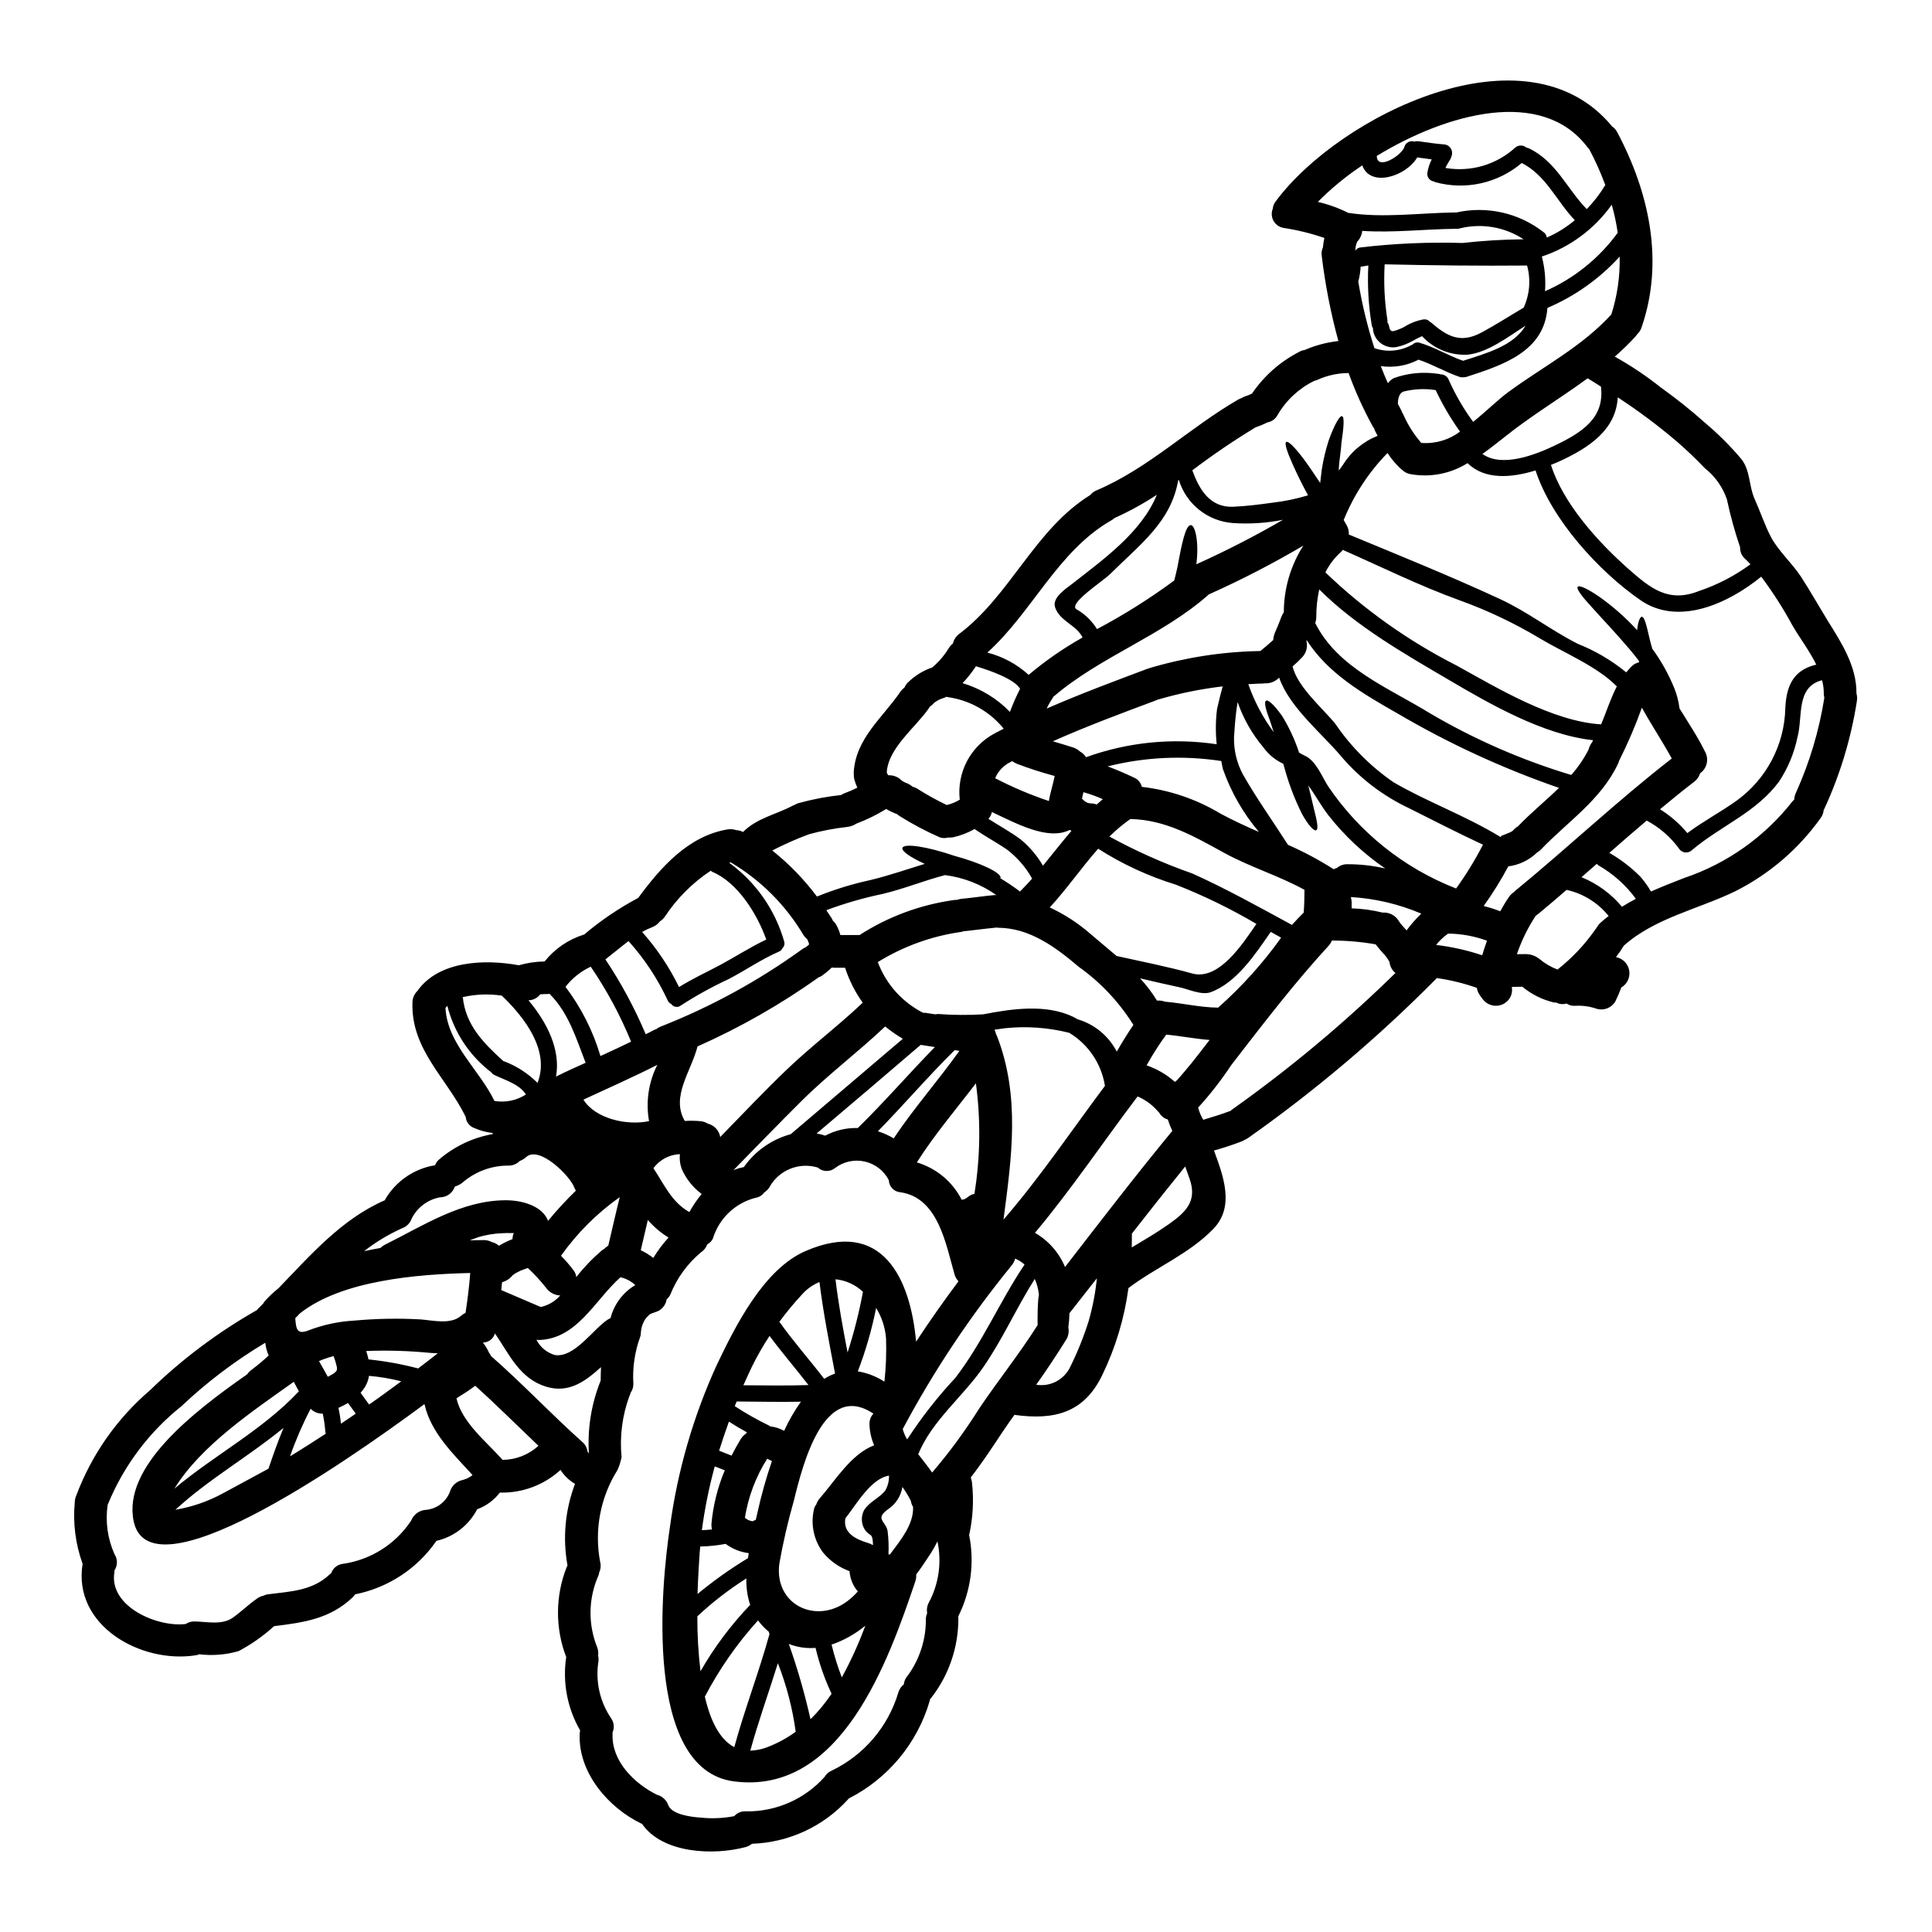 <?xml version="1.0" encoding="UTF-8"?>
<!-- Uploaded to: SVG Repo, www.svgrepo.com, Generator: SVG Repo Mixer Tools -->
<svg fill="#000000" width="800px" height="800px" version="1.1" viewBox="144 144 512 512" xmlns="http://www.w3.org/2000/svg">
 <g>
  <path d="m399.46 461.87c0.5-0.254 0.977-0.566 1.41-0.922 0.406-0.285 0.871-0.473 1.359-0.551 1.57-9.699 1.703-19.574 0.395-29.309-5.285 6.93-10.973 13.57-15.652 20.965l-0.004-0.004c5.16 1.527 9.465 5.109 11.898 9.91 0.246-0.062 0.594-0.164 0.594-0.09zm-16.531-111.03c0.238 0.164 0.492 0.309 0.75 0.434 0.117 0.051 0.234 0.109 0.348 0.176 0.066 0.012 0.133 0.027 0.199 0.055 0.59 0.238 1.133 0.57 1.617 0.984 0.383 0.098 0.754 0.242 1.098 0.43 2.559 1.633 5.211 3.106 7.945 4.418 1.223-0.281 2.391-0.758 3.461-1.414-0.395-3.473 0.25-6.984 1.855-10.09s4.094-5.664 7.156-7.348c0.09-0.055 0.188-0.094 0.285-0.121 0.07-0.059 0.145-0.113 0.223-0.156 0.691-0.348 1.387-0.691 2.078-1.066 0.027-0.027 0.027-0.027 0.027-0.059-3.711-4.562-9.016-7.543-14.844-8.344-0.117-0.016-0.234-0.043-0.344-0.086-0.289 0.176-0.602 0.309-0.926 0.391l-0.789 0.289c-0.363 0.168-0.711 0.371-1.039 0.605-0.105 0.082-0.223 0.152-0.344 0.203l-0.262 0.262c-0.23 0.227-0.465 0.434-0.691 0.66-0.086 0.086-0.23 0.117-0.32 0.203-0.086 0.086-0.113 0.227-0.199 0.348-3.469 5.082-10.832 10.566-11.207 17.066 0.047 0.09 0.074 0.188 0.086 0.289 0.07 0.129 0.148 0.254 0.234 0.375l0.113 0.117c1.234-0.062 2.441 0.375 3.348 1.211 0.043 0.062 0.094 0.121 0.152 0.168zm-66.727 141.46c-0.281 0.258-0.551 0.527-0.805 0.812-0.059 0.086-0.145 0.141-0.172 0.199-0.027 0.059-0.027 0.027-0.059 0.059h-0.004c-0.738 1.039-1.188 2.254-1.297 3.523 0 0.027-0.027 0.086-0.027 0.113 0.016 0.453-0.051 0.906-0.203 1.332-1.43 3.945-2.039 8.141-1.789 12.328 0.027 0.867-0.227 1.719-0.723 2.43-0.078 0.328-0.195 0.648-0.348 0.949-1.883 5.148-2.582 10.656-2.051 16.113-0.227 1.16-0.586 2.297-1.066 3.379-4.551 7.242-6.203 15.934-4.621 24.34 0.254 0.934 0.172 1.926-0.234 2.805-0.031 0.328-0.121 0.648-0.258 0.953-2.578 5.879-2.734 12.539-0.434 18.535 0.379 0.801 0.516 1.695 0.395 2.57 0.133 0.57 0.152 1.156 0.055 1.734-0.785 5.238 0.441 10.582 3.438 14.957 0.738 1.102 0.859 2.508 0.316 3.723 0 0.113 0.027 0.23 0.027 0.395-0.316 7.16 5.746 13.105 11.754 16.082 1.398 0.359 2.523 1.395 3.004 2.754 0.953 2.543 6.266 3.148 8.488 3.289 2.996 0.328 6.023 0.199 8.984-0.371 0.785-0.902 1.957-1.375 3.148-1.273 7.922 0.109 15.504-3.215 20.789-9.121 0.414-0.715 1.039-1.281 1.793-1.621 8.582-4.09 15.035-11.621 17.758-20.734 0.242-0.855 0.746-1.613 1.445-2.164 0.105-0.895 0.488-1.73 1.094-2.394 3.156-4.359 4.824-9.613 4.766-14.988 0.016-0.52 0.133-1.027 0.348-1.5-0.184-0.98-0.02-1.988 0.461-2.859 2.637-4.957 3.434-10.684 2.254-16.172-0.594 1.223-1.27 2.406-2.023 3.543-1.125 1.699-2.309 3.543-3.609 5.227 0.047 0.625-0.031 1.25-0.23 1.844-7.133 21.051-19.637 56.715-48.078 52.992-24.086-3.148-19.23-52.473-16.953-67.398v-0.004c2-14.828 6.176-29.285 12.391-42.902 4.848-10.137 12.387-25.41 23.535-30.234 20.469-8.867 27.809 7.391 29.312 24.008 3.578-5.461 7.332-10.773 11.234-16l-0.004 0.004c-0.484-0.516-0.84-1.137-1.043-1.816-2.309-8.086-4.328-20.301-14.293-21.773-1.711-0.105-3.062-1.492-3.121-3.207-1.285-2.504-3.613-4.316-6.359-4.938-2.75-0.625-5.633 0-7.875 1.703-1.348 1.105-3.301 1.059-4.59-0.113-4.996-1.52-10.371 0.691-12.852 5.281-0.352 0.535-0.816 0.988-1.359 1.332-0.516 0.738-1.305 1.238-2.191 1.383-5.422 1.348-9.742 5.434-11.379 10.773-0.305 0.684-0.836 1.238-1.5 1.574-0.328 0.891-0.938 1.652-1.73 2.168-3.586 3.004-6.367 6.856-8.09 11.203-0.238 0.461-0.562 0.875-0.953 1.215-0.25 1.641-1.453 2.977-3.059 3.402-0.258 0.117-0.531 0.207-0.809 0.266-0.184 0.125-0.387 0.223-0.598 0.293zm31.215 38.32c-0.055 0-0.086-0.031-0.113-0.031h0.004c-3.012 4.766-5.023 10.09-5.906 15.656 0.379 0.309 0.812 0.555 1.273 0.719 0.719 0.203 0.691 0.293 1.387-0.113h-0.004c0.082-0.023 0.156-0.055 0.234-0.086 0.145-0.633 0.289-1.27 0.434-1.879 1.02-4.629 2.305-9.199 3.84-13.684-0.141-0.055-0.27-0.121-0.395-0.207-0.262-0.102-0.512-0.227-0.75-0.375zm-67.512-48.715c-0.723 0.926-1.723 1.594-2.856 1.906-0.059 0.691-0.113 1.387-0.199 2.078 3.492 1.504 6.957 2.977 10.453 4.481h-0.004c2.008-0.438 3.82-1.512 5.168-3.062-1.547-0.055-2.977-0.848-3.84-2.141-1.457-1.828-3.047-3.547-4.762-5.137-0.637 0.23-1.305 0.465-1.938 0.723l-0.789 0.395h0.004c-0.281 0.137-0.551 0.293-0.812 0.465-0.164 0.121-0.426 0.352-0.426 0.293zm356.08-154.14c0.191 0.695 0.223 1.426 0.09 2.137-1.539 9.832-4.434 19.406-8.605 28.441-0.059 0.113-0.113 0.172-0.172 0.289-0.055 0.773-0.328 1.512-0.789 2.137-5.824 8.172-13.543 14.809-22.492 19.348-9.84 4.82-21.367 7.086-29.684 14.496-0.031 0.027-0.031 0.055-0.059 0.086h-0.004c-0.613 1.023-1.289 2.008-2.023 2.945 1.793 0.332 3.191 1.742 3.508 3.535 0.316 1.797-0.52 3.598-2.09 4.523-0.461 1.238-0.98 2.457-1.574 3.668-0.984 1.699-2.992 2.516-4.883 1.992-1.871-0.656-3.852-0.934-5.832-0.812-0.789 0.051-1.57-0.16-2.223-0.605-0.918 0.281-1.91 0.188-2.758-0.262-0.172 0.016-0.344 0.016-0.52 0-3.094-0.723-5.981-2.152-8.43-4.184-1.156 0-2.023 0.027-2.801 0.055 0.254 1.359-0.176 2.754-1.156 3.731-1.699 1.672-4.426 1.672-6.121 0-0.641-0.703-1.195-1.477-1.648-2.312-0.156-0.379-0.273-0.773-0.344-1.18-3.449-1.219-7.008-2.09-10.629-2.598-0.086 0.113-0.172 0.199-0.262 0.316l0.004-0.004c-15.312 15.453-31.953 29.535-49.727 42.078-0.281 0.191-0.582 0.352-0.895 0.488-0.277 0.168-0.566 0.312-0.867 0.434-2.398 0.926-4.82 1.703-7.277 2.398 2.516 6.871 5.547 14.875-0.199 20.793-6.5 6.691-15.129 10.105-22.465 15.648h-0.004c-1.074 8-3.414 15.781-6.93 23.043-4.875 10.137-12.82 12.012-23.301 10.566-1.18 1.672-2.363 3.348-3.496 5.055-2.598 3.938-5.195 7.852-8.059 11.52v0.004c0.152 0.441 0.258 0.895 0.32 1.359 0.516 4.648 0.262 9.352-0.754 13.918 1.469 7.301 0.453 14.883-2.883 21.539 0 0.199 0.027 0.395 0.027 0.633 0 7.66-2.57 15.094-7.305 21.109-0.062 0.078-0.133 0.145-0.207 0.207-0.023 0.184-0.062 0.367-0.113 0.547-3.281 11.164-11.023 20.484-21.395 25.758-0.059 0.059-0.117 0.145-0.172 0.203h-0.004c-6.551 7.227-15.754 11.488-25.5 11.809-0.488 0.406-1.059 0.703-1.672 0.871-8.43 2.277-22.062 1.758-27.488-6.184h-0.004c-0.047-0.008-0.098-0.016-0.145-0.027-8.777-4.215-16.777-13.543-16.348-23.734 0.008-0.324 0.047-0.645 0.121-0.957-3.398-5.871-4.703-12.723-3.695-19.434-2.941-7.676-2.898-16.176 0.113-23.824 0.059-0.16 0.137-0.316 0.23-0.461-1.316-7.254-0.629-14.734 1.992-21.629-1.559-0.906-2.875-2.172-3.84-3.695-4.379 4.012-10.148 6.168-16.082 6.008-1.539 2.016-3.625 3.551-6.008 4.414-2.195 4.246-6.144 7.309-10.801 8.379-5.059 7.348-12.789 12.43-21.543 14.168-0.215 0.309-0.457 0.598-0.723 0.867-6.035 5.688-13.02 6.613-20.73 7.566v-0.004c-0.043 0.023-0.082 0.055-0.117 0.086-2.816 2.559-5.938 4.75-9.297 6.527-3.383 0.984-6.93 1.27-10.426 0.84-0.332 0.145-0.684 0.242-1.043 0.289-14.438 2.219-32.543-7.871-29.887-24.258-1.879-5.199-2.59-10.75-2.078-16.258 0.004-0.629 0.137-1.246 0.395-1.82 4.047-10.797 10.762-20.395 19.52-27.895 8.504-8.262 18.027-15.402 28.34-21.254 0.121-0.16 0.254-0.312 0.395-0.461 0.434-0.395 0.867-0.84 1.27-1.27 0.184-0.324 0.406-0.625 0.664-0.895 1.043-1.137 2.172-2.188 3.379-3.148 8.52-8.809 16.691-18.277 28.039-23.273 0.059 0 0.086-0.027 0.113-0.027 2.805-4.988 7.734-8.422 13.383-9.328 0.203-0.586 0.562-1.105 1.039-1.504 4.055-3.492 8.973-5.824 14.238-6.754-0.027-0.086-0.027-0.172-0.055-0.293-1.688-0.188-3.332-0.637-4.883-1.324-1.25-0.449-2.121-1.594-2.223-2.918-5.082-10.395-14.562-17.879-14.121-30.41 0.023-1.121 0.492-2.188 1.297-2.973 5.606-7.941 17.617-8.52 26.887-6.816 2.227-0.637 4.527-0.977 6.84-1.008 2.652-3.328 6.231-5.793 10.281-7.082h0.121c4.441-3.758 9.27-7.027 14.402-9.762 5.981-8.117 13.285-16.43 23.738-18.164 0.75-0.113 1.512-0.043 2.227 0.203 0.633 0.031 1.254 0.195 1.816 0.488 3.727-3.723 8.781-4.617 13.199-6.988l0.434-0.172c0.336-0.219 0.707-0.387 1.098-0.492 3.68-1.016 7.438-1.73 11.234-2.137 0.328-0.207 0.676-0.383 1.039-0.52 1.125-0.406 2.227-0.891 3.289-1.445-0.328-0.684-0.59-1.398-0.789-2.133-0.102-0.406-0.152-0.824-0.145-1.242 0-0.199-0.027-0.395-0.027-0.633 0.492-9.008 7.652-14.496 12.387-21.426v-0.004c0.297-0.418 0.66-0.789 1.07-1.098 0.191-0.449 0.457-0.859 0.789-1.215 1.84-1.852 4.086-3.25 6.559-4.094 1.746-1.469 3.238-3.219 4.418-5.172 0.285-0.449 0.648-0.848 1.07-1.18 0.234-1.02 0.828-1.922 1.672-2.543 13.688-10.367 19.957-27.633 34.738-36.816 0.426-0.539 0.984-0.957 1.621-1.211 13.832-5.863 24.605-16.574 37.539-24.059h-0.004c0.281-0.168 0.586-0.297 0.898-0.395 0.34-0.219 0.711-0.395 1.098-0.52 0.59-0.168 1.16-0.398 1.699-0.691 3.109-4.578 7.301-8.32 12.203-10.887 0.531-0.348 1.133-0.574 1.762-0.664 2.84-1.23 5.848-2.027 8.926-2.363-2.027-7.406-3.504-14.957-4.418-22.582-0.117-0.754-0.008-1.527 0.316-2.223 0.074-0.844 0.207-1.684 0.391-2.512-3.5-1.207-7.106-2.098-10.77-2.656-1.129-0.172-2.117-0.848-2.688-1.836-0.566-0.988-0.652-2.184-0.23-3.246 0.07-0.727 0.352-1.422 0.812-1.992 16.68-22.559 66.41-47.395 89.102-19.848 0.59 0.395 1.07 0.938 1.391 1.574 8.449 15.926 12.477 34.203 6.441 51.688-0.223 0.695-0.621 1.32-1.156 1.82-0.145 0.199-0.262 0.375-0.434 0.578-1.734 1.891-3.574 3.684-5.512 5.367 4.285 2.387 8.367 5.121 12.203 8.176 4.109 2.93 8.051 6.082 11.809 9.445 3.465 2.914 6.668 6.121 9.582 9.586 2.344 3.035 1.938 7.086 3.441 10.453 1.441 3.207 2.684 6.902 4.269 9.992 1.938 3.75 5.66 7.047 8.031 10.656 2.484 3.84 4.723 7.797 7.106 11.695 3.648 5.848 7.691 12.113 7.602 19.246zm-8.516 1.152c-0.098-0.375-0.145-0.766-0.145-1.152 0.004-1.18-0.148-2.356-0.461-3.496-6.992 1.758-5.055 9.762-6.5 15.043-0.871 4.234-2.547 8.266-4.934 11.871-6.18 8.266-15.352 11.605-23.074 18.133-0.484 0.453-1.148 0.668-1.805 0.586-0.66-0.086-1.246-0.457-1.605-1.02-2.25-3.086-5.176-5.625-8.547-7.422-3.316 2.828-6.641 5.66-9.902 8.551 2.996 1.73 5.754 3.848 8.203 6.297 1.066 1.223 2.016 2.547 2.828 3.953 2.859-1.266 5.801-2.426 8.777-3.578 11.344-3.816 21.324-10.875 28.703-20.301 0.172-0.199 0.32-0.348 0.492-0.52 0.027-0.652 0.195-1.293 0.488-1.875 3.602-7.988 6.113-16.418 7.481-25.07zm-10.34 2.629c0.32-6.586 2.715-10.109 8.203-11.414-1.789-3.668-4.418-7.086-6.324-10.395-2.438-4.5-5.199-8.816-8.266-12.91-8.895 7.25-22.043 13.137-32.023 6.211-10.945-7.57-23.566-21.367-27.781-34.367-6.352 1.969-13.457 2.57-18.02-1.934v0.004c-4.551 2.844-10.004 3.875-15.277 2.883-0.816-0.164-1.562-0.574-2.137-1.18l-0.262-0.172h0.004c-1.352-1.258-2.539-2.672-3.543-4.219-4.992 5.106-8.938 11.141-11.613 17.762 0.266 0.492 0.523 0.953 0.812 1.418 0.41 0.738 0.598 1.578 0.547 2.422 13.383 5.547 26.914 11.02 39.992 17.066 7.336 3.379 13.543 8.285 20.676 11.898 4.648 1.844 8.984 4.398 12.852 7.566 0.461-0.52 0.898-1.07 1.418-1.574 0.543-0.551 1.234-0.934 1.992-1.098-0.031-0.145-0.031-0.23-0.059-0.395-0.789-1.008-1.617-2.051-2.484-3.09-3.754-4.418-7.418-8.23-9.988-11.117-2.656-2.863-4.16-4.879-3.727-5.398s2.688 0.547 5.953 2.801l-0.004 0.004c3.555 2.547 6.836 5.461 9.789 8.688 0.227-2.25 0.75-3.523 1.211-3.543 0.75-0.055 1.27 2.281 2.078 5.746 0.199 0.84 0.434 1.734 0.723 2.715l0.004 0.004c2.367 3.231 4.324 6.742 5.832 10.453 0.691 1.723 1.156 3.527 1.387 5.371 2.363 3.84 4.879 7.598 6.84 11.609 0.98 1.945 0.391 4.316-1.387 5.574-0.277 0.914-0.844 1.715-1.617 2.277-3.059 2.344-6.035 4.793-9.008 7.25 2.738 1.707 5.184 3.844 7.25 6.32 4.156-3.117 8.691-5.488 12.938-8.516 8.004-5.719 12.836-14.887 13.02-24.723zm-9.238-38.004c-0.465-0.492-0.926-0.984-1.418-1.445v0.004c-0.887-0.766-1.375-1.895-1.324-3.062-1.414-4.152-2.582-8.387-3.496-12.676-1.105-3.273-3.141-6.152-5.859-8.289-2.281-2.398-4.723-4.723-7.191-6.871-5.031-4.309-10.336-8.285-15.883-11.898-0.465 8.402-7.191 13.258-16.027 17.211-0.547 0.23-1.098 0.461-1.672 0.691 3.262 10.281 12.473 20.418 20.445 27.488 5.902 5.199 10.684 9.184 18.859 5.902l-0.004 0.004c4.859-1.641 9.434-4.023 13.57-7.055zm-20.859 51.461c-2.512-4.594-5.398-8.895-7.91-13.457h-0.004c-1.715 4.785-3.723 9.461-6.004 14.004-0.086 0.27-0.18 0.531-0.293 0.789-4.477 9.59-13.312 15.352-20.418 22.754h0.004c-0.297 0.328-0.648 0.602-1.039 0.809-2.082 2.031-4.769 3.328-7.652 3.699-1.945 3.641-4.125 7.148-6.527 10.508 1.492 0.367 2.957 0.832 4.391 1.387 0.719-1.301 1.473-2.57 2.34-3.836l-0.004-0.004c0.359-0.504 0.812-0.934 1.332-1.27 0.098-0.117 0.203-0.223 0.316-0.32 14.02-11.5 27.156-23.945 41.48-35.062zm-13.199 39.301c1.211-0.75 2.426-1.445 3.695-2.109-2.672-3.644-6.09-6.688-10.02-8.922-0.121-0.109-0.238-0.227-0.348-0.348-1.359 1.18-2.684 2.363-4.043 3.543 4.164 1.695 7.848 4.387 10.727 7.836zm-2.801-157c1.574-4.941 2.316-10.113 2.195-15.301-5.328 5.859-11.859 10.496-19.145 13.598-0.84 11.578-11.754 15.129-21.543 18.305-0.219 0.051-0.441 0.07-0.664 0.062-0.074 0.023-0.152 0.031-0.234 0.027h-0.055c-0.242 0.012-0.488-0.02-0.723-0.09-3.754-1.266-7.191-3.348-10.941-4.59v0.004c-3.07 1.602-6.566 2.199-9.996 1.703 0.578 1.531 1.211 3.031 1.879 4.535 0.422-0.562 0.957-1.027 1.574-1.359 3.766-1.344 7.805-1.73 11.754-1.125 0.234 0.016 0.469 0.062 0.691 0.141 0.934 0.008 1.77 0.578 2.109 1.445 1.746 3.938 3.914 7.676 6.469 11.145 3.469-2.801 6.672-5.981 9.445-7.996 9.32-6.82 19.344-11.898 27.195-20.504zm1.676-21.629c-0.355-2.504-0.883-4.984-1.574-7.422-4.574 6.438-11.074 11.25-18.566 13.75 0.027 0.055 0.086 0.113 0.086 0.172 0.75 2.941 1.016 5.984 0.789 9.008 7.684-3.371 14.336-8.723 19.277-15.508zm-4.387 130.28c1.414-3.348 2.484-6.844 4.156-10.047-5.254-5.367-14.238-9.008-20.469-12.766-6.742-4.035-13.859-7.41-21.254-10.074-10.602-3.84-20.617-8.809-30.898-13.344-0.18 0.242-0.383 0.465-0.605 0.664-1.656 1.5-3.016 3.301-4.004 5.309 10.336 9.914 22.078 18.242 34.852 24.719 10.824 5.981 25.371 14.77 38.23 15.551zm-0.117 52.527c0.664-0.605 1.391-1.18 2.109-1.73h-0.004c-2.82-3.508-6.75-5.949-11.145-6.93-2.484 2.137-4.941 4.273-7.477 6.352h-0.004c-0.207 0.172-0.43 0.324-0.664 0.465-2.109 3.18-3.797 6.617-5.023 10.234 0.66-0.027 1.414-0.027 2.398-0.027 0.141 0 0.289 0.027 0.434 0.027 0.055 0.02 0.113 0.031 0.172 0.027 0.172 0.031 0.348 0.031 0.488 0.059 0.895 0.191 1.734 0.586 2.457 1.152 1.434 1.207 3.066 2.164 4.82 2.828 3.844-3.031 7.219-6.613 10.02-10.625 0.145-0.23 0.289-0.395 0.434-0.605 0.254-0.465 0.59-0.879 0.992-1.219zm-12.301-126.35c7.539-3.582 13.383-7.449 12.359-15.68-1.152-0.75-2.34-1.473-3.523-2.195-7.219 5.285-14.957 9.906-21.977 15.535-1.938 1.531-3.902 3.09-5.902 4.508 5.102 3.66 13.852 0.301 19.051-2.172zm13.512-69.105v0.004c-1.203-3.269-2.629-6.457-4.273-9.527-0.184-0.18-0.359-0.371-0.52-0.578-12.012-15.797-37.164-8.953-55.762 2.398 0.055 4.043 6.672-0.203 7.305-2.363 0.145-0.547 0.508-1.012 1.008-1.285 0.496-0.273 1.082-0.332 1.625-0.156 0.363-0.105 0.746-0.133 1.125-0.086 2.25 0.32 4.535 0.664 6.812 0.84v-0.004c0.746 0.07 1.41 0.496 1.785 1.145 0.375 0.648 0.406 1.441 0.094 2.117-0.047 0.18-0.105 0.352-0.176 0.52-0.461 0.789-0.98 1.574-1.387 2.457h0.004c6.684 1.16 13.531-0.848 18.535-5.43 0.863-0.707 2.113-0.68 2.945 0.059 0.199 0.02 0.395 0.07 0.578 0.145 7.277 3.438 10.078 10.684 15.391 16.137 1.879-1.934 3.531-4.082 4.922-6.394zm-3.836 148.2-0.004 0.004c0.234-0.344 0.445-0.699 0.633-1.066-13.227-1.414-27.52-9.676-38.316-16.027-11.785-6.93-24.516-14.168-34.277-23.938v-0.004c-0.531 2.422-0.793 4.891-0.789 7.367 0.004 0.523-0.098 1.043-0.289 1.531 5.953 11.926 19.379 17.152 30.238 23.824h-0.004c11.836 6.977 24.469 12.504 37.625 16.457 1.812-2.039 3.356-4.301 4.594-6.727 0.117-0.508 0.32-0.988 0.598-1.426zm-4.246-138.87c-4.848-5.082-7.594-11.898-14.062-15.16l-0.004 0.004c-6.32 5.375-14.891 7.273-22.895 5.078-0.145-0.031-0.203-0.117-0.32-0.172l0.004-0.004c-1.062-0.125-1.852-1.039-1.82-2.109 0.188-1.309 0.586-2.574 1.184-3.754l-3.836-0.52c-3.062 5.141-12.504 7.996-14.562 2.109h-0.004c-4.246 2.82-8.191 6.059-11.785 9.676 2.801 0.648 5.516 1.629 8.09 2.914 9.297 1.414 18.973 0 28.34-0.117 0.055 0 0.113 0.031 0.172 0.031 8.086-1.836 16.57 0.043 23.129 5.117 0.531 0.328 0.879 0.883 0.953 1.504 2.688-1.16 5.188-2.711 7.426-4.602zm-15.035 160.61c3.438-3.582 7.305-6.731 10.855-10.168-14.914-5.152-29.277-11.777-42.879-19.777-9.242-5.254-18.367-10.602-23.969-19.348-0.027 0.059-0.055 0.145-0.086 0.203h-0.004c0.391 1.504-0.012 3.102-1.066 4.242-0.812 0.879-1.684 1.711-2.598 2.484 1.238 5.461 8.43 11.551 11.32 15.219 4.141 6.066 9.367 11.312 15.418 15.477 8.836 5.168 18.828 8.723 28.34 14.496h0.062c0.059 0 0.145-0.289 0.23-0.32v0.004c0.57-0.191 1.129-0.414 1.676-0.664 0.262-0.086 0.395-0.141 0.395-0.141l-0.004-0.004c-0.066 0.055-0.145 0.094-0.23 0.113 0.172-0.059 0.23-0.086 0.23-0.113l0.52-0.262c0.172-0.117 0.262-0.172 0.32-0.203 0.172-0.172 0.348-0.316 0.52-0.52 0.277-0.281 0.602-0.512 0.953-0.691zm1.5-137.45c1.594-3.496 1.914-7.441 0.895-11.148-12.562 0.113-25.152-0.027-37.742-0.32v0.004c-0.281 4.981-0.031 9.973 0.754 14.902 0 0.172-0.031 0.32-0.031 0.461v-0.004c0.184 0.242 0.316 0.52 0.395 0.812 0.199 0.84 0.289 1.758 1.328 1.5h-0.004c0.957-0.266 1.879-0.629 2.754-1.094 1.578-1 3.332-1.68 5.168-1.996 0.629-0.074 1.25 0.176 1.648 0.664 0.086 0.059 0.172 0.086 0.262 0.145 4.359 3.781 7.871 5.66 13.43 2.656 3.812-2.047 7.422-4.387 11.145-6.582zm-16.195-17.125h-0.004c5.371-0.602 10.77-0.93 16.172-0.98-5.019-3.293-11.191-4.332-17.008-2.859-0.328 0.105-0.676 0.125-1.012 0.055-0.027 0-0.059 0.031-0.113 0.031-8.172 0.086-16.488 1.094-24.633 0.547v0.004c-0.125 1.09-0.602 2.117-1.359 2.914-0.309 0.742-0.465 1.535-0.465 2.34 0.281-0.484 0.777-0.805 1.332-0.867 8.988-1.059 18.043-1.453 27.086-1.184zm16.688 21.918c-4.723 3.004-9.875 7.047-15.277 7.68-4.582 0.266-9.043-1.535-12.156-4.906-0.871 0.379-1.719 0.812-2.539 1.297-1.305 0.723-2.707 1.254-4.16 1.574-1.453 0.277-2.953-0.062-4.144-0.934-1.195-0.867-1.973-2.195-2.156-3.66-0.012-0.129-0.012-0.262 0-0.395-0.188-0.254-0.305-0.551-0.344-0.863-0.863-5.203-1.164-10.48-0.895-15.746-0.551 0.086-1.129 0.172-1.676 0.289-0.117 0.016-0.23 0.016-0.348 0-0.078 1.348-0.293 2.68-0.633 3.988 0.984 5.973 2.414 11.867 4.273 17.633 3.25 1.129 6.828 0.824 9.84-0.84 0.066-0.023 0.137-0.039 0.207-0.055 0.496-0.562 1.281-0.766 1.988-0.52 3.984 1.18 7.539 3.406 11.461 4.762 6.102-1.973 13.41-3.934 16.559-9.305zm-11.492 166.85c0.395-1.301 0.812-2.598 1.27-3.867-3.297-1.203-6.773-1.84-10.281-1.879-0.027 0-0.027 0-0.055 0.031-1.191 0.828-2.254 1.832-3.148 2.973 4.152 0.492 8.246 1.41 12.211 2.742zm0.145-29.195v0.004c0.035-0.027 0.055-0.07 0.059-0.117-6.613-3.09-13.258-6.473-19.723-9.734v0.004c-6.789-3.215-12.824-7.816-17.715-13.516-4.91-5.949-13.805-13.023-16.574-21.023v0.004c-0.109 0.086-0.219 0.184-0.316 0.285-0.961 0.852-2.215 1.285-3.492 1.215-0.176 0-0.352 0.059-0.551 0.059-1.27 0-2.543 0.113-3.809 0.172h-0.004c1.586 4.551 3.856 8.836 6.727 12.707-0.348-1.012-0.633-1.992-0.926-2.859-1.152-3.004-1.703-5.082-1.125-5.461 0.578-0.379 2.137 1.07 4.215 3.938h0.004c1.906 3.078 3.438 6.375 4.566 9.816 0.488 0.262 0.953 0.578 1.5 0.812 2.945 1.27 4.594 5.602 6.121 7.996h-0.004c8.293 12.316 20.152 21.805 33.988 27.195 2.633-3.652 4.992-7.496 7.059-11.492zm-6.008-109.61c-0.027-0.059-0.086-0.059-0.113-0.117-2.434-3.422-4.559-7.055-6.352-10.855-2.859-0.453-5.777-0.316-8.578 0.395-1.07 0.434-1.418 1.762-1.445 3.234 0.289 0.547 0.574 1.125 0.895 1.703 0.109 0.227 0.207 0.457 0.289 0.695l0.172 0.262 0.004-0.004c1.215 2.805 2.848 5.402 4.848 7.711 3.684 0.285 7.34-0.789 10.281-3.023zm-14.176 132.21c1.172-1.586 2.477-3.074 3.894-4.445-5.91-2.519-12.211-4.004-18.625-4.391 0 0.031-0.027 0.031-0.027 0.059 0.129 0.441 0.195 0.898 0.199 1.359v1.574c2.769 0.086 5.519 0.461 8.203 1.125 1.688-0.129 3.309 0.684 4.219 2.109 0.281 0.492 0.621 0.945 1.008 1.355 0.375 0.41 0.75 0.863 1.129 1.254zm-2.949 11.293c-0.895-0.719-1.465-1.77-1.574-2.914-0.48-0.906-1.094-1.734-1.82-2.457-0.633-0.719-1.27-1.473-1.852-2.223l0.004-0.004c-3.832-0.672-7.719-1.008-11.609-1.004-0.195 0.512-0.488 0.98-0.863 1.383-9.184 9.988-17.473 20.859-25.758 31.562-2.648 4.004-5.606 7.801-8.836 11.348 0.027 0.086 0.086 0.172 0.113 0.262 0.273 1.039 0.703 2.031 1.27 2.941 2.426-0.719 4.852-1.473 7.219-2.363v0.004c0.09-0.094 0.188-0.18 0.293-0.262 15.406-10.926 29.926-23.059 43.414-36.285zm-4.734-142.36c-0.262-0.492-0.492-0.984-0.75-1.473h-0.004c-0.059-0.152-0.109-0.305-0.141-0.465-0.117-0.172-0.23-0.316-0.348-0.492-2.516-4.559-4.668-9.309-6.438-14.207-2.871 0.012-5.703 0.633-8.316 1.82-0.254 0.113-0.52 0.199-0.789 0.258-4.051 1.98-7.426 5.117-9.703 9.012-0.535 1.059-1.543 1.797-2.715 1.992-1.031 0.523-2.102 0.969-3.203 1.328-0.055 0.066-0.125 0.113-0.203 0.148-5.684 3.457-11.188 7.207-16.488 11.227 1.762 4.824 4.508 9.879 10.773 9.648 3.578-0.145 7.086-0.605 10.629-1.098h-0.004c3.141-0.363 6.246-1.012 9.27-1.934-1.613-2.949-2.918-5.66-3.898-7.828-1.617-3.578-2.426-5.949-1.879-6.297 0.547-0.352 2.309 1.414 4.723 4.648 1.27 1.703 2.715 3.867 4.273 6.207 0.145-1.238 0.289-2.481 0.434-3.664h0.004c0.418-2.617 1.035-5.191 1.852-7.711 1.5-4.129 2.887-6.5 3.492-6.324 0.695 0.172 0.465 2.918-0.172 7.219-0.086 2.109-0.605 4.477-0.691 7.191 0.395-0.492 0.75-1.012 1.098-1.5h-0.004c2.164-3.488 5.387-6.188 9.199-7.707zm-8.086 113.53c3.402-0.016 6.793 0.363 10.109 1.129-5.727-3.922-10.82-8.691-15.105-14.152-1.938-2.539-3.438-5.34-5.285-7.852 0.605 2.398 1.098 4.504 1.504 6.234 0.836 3.207 1.238 5.344 0.605 5.633-0.633 0.289-2.082-1.301-3.754-4.273-1.988-3.981-3.57-8.152-4.723-12.445-0.086-0.32-0.172-0.605-0.262-0.895-2.106-0.973-3.93-2.477-5.285-4.363-2.988-3.539-5.297-7.602-6.812-11.984-0.113 0.723-0.23 1.418-0.32 2.109-0.289 2.363-0.488 4.723-0.633 7.16-0.086 3.438 0.719 6.84 2.34 9.875 3.668 6.438 7.969 12.445 11.957 18.684 4.18 1.836 8.215 3.988 12.066 6.441 0 0.027 0.031 0.027 0.031 0.027 0.285-0.145 0.586-0.262 0.895-0.348 0.746-0.633 1.695-0.977 2.672-0.98zm-11.492 12.816c0.145-1.992 0.199-4.012 0.199-6.035-6.871-3.781-14.465-6.035-21.367-9.84-7.996-4.387-15.477-8.719-24.773-8.922-1.977 1.391-3.832 2.949-5.547 4.652 7.047 3.856 14.395 7.133 21.977 9.789 8.922 4.012 17.785 8.949 26.395 13.625 0.996-1.129 2.051-2.195 3.117-3.269zm-5.269-79.637c0.008-6.242 1.805-12.355 5.172-17.613-8.109 4.777-16.477 9.098-25.066 12.938-0.086 0.055-0.117 0.141-0.203 0.199-12.445 10.914-28.5 16.227-41.004 26.941l-0.172 0.348h-0.004c-0.598 0.875-1.125 1.797-1.574 2.758 8.777-3.84 17.785-7.191 26.766-10.566l0.348-0.086-0.004-0.004c0.129-0.062 0.258-0.113 0.395-0.145 9.465-2.789 19.262-4.285 29.129-4.449 1.152-0.953 2.309-1.906 3.406-2.918h-0.004c0.055-0.676 0.211-1.336 0.465-1.965 0.633-1.418 1.125-2.629 1.73-4.246v-0.004c0.176-0.41 0.383-0.809 0.621-1.188zm-0.711 86.285c-0.922-0.52-1.848-1.012-2.754-1.531-4.102 5.902-9.008 13.426-15.883 15.969-2.426 0.926-6.066-0.84-8.344-1.301-3.496-0.75-6.93-1.531-10.395-2.363v0.004c1.676 1.82 3.176 3.797 4.477 5.902 0.723-0.062 1.453 0.035 2.137 0.289 4.703 0.395 9.324 1.531 14.059 1.574 6.246-5.531 11.852-11.754 16.703-18.543zm0.492-110.74c-4.359 0.871-8.816 1.164-13.25 0.863-3.269-0.23-6.391-1.449-8.953-3.492-2.562-2.039-4.445-4.809-5.402-7.941-0.055 0.059-0.113 0.086-0.172 0.145-1.969 10.973-9.816 16.688-18.133 24.891-1.82 1.789-11.02 7.738-8.863 9.211l-0.004 0.004c2.242 1.273 4.133 3.09 5.488 5.285 7.133-3.777 13.973-8.082 20.465-12.879 0.262-1.039 0.551-2.168 0.812-3.383 1.125-6.035 2.164-11.414 3.609-11.289 1.125 0.055 2.191 4.449 1.441 10.367v0.004c7.848-3.535 15.512-7.469 22.961-11.785zm-6.379 82.73c-4.168-4.93-7.398-10.574-9.543-16.66-0.172-0.719-0.293-1.414-0.434-2.137l0.004-0.004c-10.035-1.539-20.277-1.059-30.121 1.418 2.305 0.867 4.617 1.848 6.926 2.945h0.004c1.07 0.434 1.867 1.359 2.137 2.484 7.367 0.848 14.465 3.262 20.82 7.082 3.305 1.781 6.738 3.371 10.207 4.871zm-11.09-32.629c0.434-2.019 0.957-3.984 1.477-5.949h-0.004c-5.699 0.668-11.336 1.805-16.848 3.406-0.125 0.039-0.25 0.07-0.375 0.09-0.121 0.051-0.234 0.105-0.348 0.172-9.242 3.465-18.453 6.871-27.434 10.883 1.848 0.551 3.695 1.07 5.512 1.676v0.004c0.633 0.227 1.211 0.578 1.703 1.039 0.656 0.344 1.199 0.863 1.574 1.5 11.082-4.008 22.984-5.191 34.637-3.438-0.324-3.121-0.293-6.269 0.102-9.383zm-6.613 70.129c7.106 1.969 13.402-7.871 17.039-13.137-6.832-4.019-13.969-7.496-21.344-10.395-7.262-2.234-14.191-5.438-20.598-9.531-4.422 5.023-8.289 10.629-12.82 15.562l0.004 0.004c3.875 1.809 7.481 4.148 10.707 6.957 2.281 1.969 4.652 3.902 6.992 5.902 6.652 1.488 13.438 2.801 20.02 4.637zm-0.395 24.059c1.703-2.109 3.348-4.273 5.023-6.441-3.867-0.289-7.652-1.066-11.492-1.414h-0.004c-1.895 2.606-3.629 5.324-5.195 8.145 2.766 0.953 5.312 2.445 7.5 4.387 0.289-0.195 0.555-0.43 0.785-0.691 1.152-1.312 2.277-2.648 3.375-4.004zm-5.727 42.34c4.508-3.176 7.477-6.121 5.488-11.867-0.375-1.125-0.789-2.25-1.211-3.379-4.766 5.887-9.473 11.816-14.121 17.785 0 1.238 0 2.453-0.027 3.668 3.316-1.992 6.695-3.957 9.871-6.207zm0.867-24.691h-0.004c-0.465-0.973-0.859-1.973-1.18-3.004-0.996-0.281-1.84-0.957-2.324-1.871-0.055-0.059-0.113-0.086-0.172-0.145l-0.004-0.004c-1.488-1.777-3.379-3.184-5.508-4.102-9.125 12.039-17.527 24.605-27.203 36.152 3.578 2.062 6.383 5.242 7.969 9.055 9.367-12.109 18.695-24.258 28.422-36.066zm-10.309-28.094c-0.086-0.145-0.199-0.262-0.289-0.434-3.731-5.856-8.555-10.934-14.211-14.957-6.121-5.199-12.938-10.254-21.281-10.34-0.191-0.004-0.387-0.023-0.578-0.055-0.121 0.031-0.246 0.051-0.375 0.055-2.754 0.262-5.547 0.664-8.316 0.926-0.125 0.062-0.254 0.113-0.391 0.145-7.91 1.094-15.504 3.828-22.297 8.027 2.176 5.816 6.453 10.605 11.988 13.43 0.23 0.027 0.465 0 0.691 0.027 0.867 0.113 1.762 0.262 2.629 0.395v-0.004c0.23-0.074 0.477-0.102 0.719-0.086 3.961 0.293 7.938 0.32 11.898 0.086 8.027-1.574 16.633-2.688 23.68 0.574 0.461 0.203 0.867 0.492 1.328 0.723v0.004c4.492 1.316 8.25 4.414 10.395 8.578 1.379-2.418 2.848-4.781 4.41-7.094zm-16.344-116.78c8.371-6.555 18.5-13.746 22.551-23.68-3.57 2.344-7.32 4.402-11.215 6.152-0.281 0.258-0.594 0.48-0.926 0.664-14.121 8.113-20.859 24.254-32.773 34.996 4.078 1.035 7.84 3.062 10.945 5.902 4.438-3.746 9.223-7.062 14.289-9.902-1.617-3.348-6.152-4.359-7.305-8.09-0.762-2.519 2.957-4.887 4.434-6.043zm6.613 58.391c0.52-0.465 1.066-0.957 1.613-1.418-1.656-0.742-3.367-1.359-5.117-1.848-0.145 0.574-0.293 1.152-0.395 1.73v0.004c0.145 0.098 0.277 0.215 0.395 0.344 0.121 0.094 0.227 0.199 0.32 0.316l0.227 0.117c0.152 0.113 0.32 0.211 0.492 0.289 0.059 0 0.375 0.086 0.605 0.145 0.117 0 0.23 0.008 0.348 0.027 0.516 0.008 1.027 0.105 1.512 0.293zm2.191 74.559c-0.93-5.856-4.394-11-9.469-14.062-5.547-1.395-11.293-1.805-16.98-1.215-0.926 0.117-1.879 0.266-2.828 0.395l-0.004-0.004c0.199 0.383 0.344 0.793 0.434 1.215 0.059 0.145 0.145 0.293 0.23 0.465 6.207 15.969 3.898 32.195 1.73 48.656 9.707-11.223 18.004-23.582 26.887-35.449zm-4.273 62.188c1.039-3.66 1.754-7.41 2.137-11.199-2.398 3.09-4.879 6.18-7.277 9.27-0.023 1.246-0.121 2.488-0.289 3.723 0.195 0.984 0.074 2.004-0.348 2.918-2.629 4.215-5.285 8.266-8.172 12.305l0.004-0.004c3.598 0.59 7.168-1.191 8.863-4.418 2.027-4.051 3.727-8.262 5.082-12.586zm-4.609-129.76-0.434-0.262c-5.832 2.945-14.293-1.789-20.645-4.723v0.004c-0.148 0.664-0.469 1.281-0.926 1.789 2.891 1.848 5.902 3.465 8.66 5.543 2.312 1.941 4.277 4.266 5.805 6.871 2.531-3.074 4.961-6.223 7.539-9.223zm-5.977-7.91c0.348-2.223 1.125-4.422 1.531-6.644-3.394-0.902-6.738-1.98-10.02-3.231-0.43-0.184-0.836-0.418-1.215-0.691-0.031 0-0.031 0-0.031 0.027-0.098 0.023-0.195 0.062-0.285 0.113-0.086 0.031-0.113 0.086-0.199 0.117h-0.004c-1.812 0.891-3.238 2.406-4.012 4.269 4.578 2.375 9.332 4.394 14.223 6.035zm-2.754 131.62c0.023-0.266 0.059-0.527 0.113-0.789-0.148-1.445-0.516-2.856-1.098-4.188-4.879 7.68-8.551 16.082-13.746 23.535-5.398 7.769-13.57 14.121-17.152 22.957 0.113 0.113 0.199 0.227 0.289 0.316 1.156 1.504 2.344 2.977 3.41 4.508l-0.004-0.004c4.559-5.328 8.719-10.984 12.445-16.922 5.027-7.477 10.688-14.527 15.508-22.148-0.027-2.594 0-4.82 0.207-7.269zm-4.723-107.83c1.039-1.039 2.051-2.137 3.035-3.234-1.695-3.043-4.008-5.695-6.789-7.793-2.754-1.852-5.719-3.438-8.461-5.344v-0.004c-1.785 1.016-3.715 1.758-5.719 2.199-0.43 0.062-0.863 0.082-1.301 0.059-0.727 0.211-1.504 0.188-2.223-0.059-3.59-1.586-7.062-3.418-10.395-5.488-0.312-0.176-0.605-0.387-0.867-0.633-1.012-0.375-1.988-0.84-2.914-1.391-2.492 1.543-5.129 2.84-7.875 3.871-0.75 0.492-1.613 0.801-2.508 0.895-3.406 0.383-6.777 1.027-10.082 1.934-3.328 1.234-6.578 2.672-9.73 4.305 4.453 3.547 8.43 7.648 11.84 12.203 4.574-1.852 9.301-3.312 14.125-4.359 4.91-1.18 9.645-2.828 14.438-4.301-3.781-1.73-6.207-3.379-5.902-4.242 0.434-1.27 6.555-0.352 13.656 2.078 7.086 1.906 12.617 4.562 12.332 5.859 0 0.027-0.059 0.059-0.086 0.086 1.758 1.07 3.492 2.223 5.141 3.465l-0.004-0.004c0.047 0.031 0.086 0.074 0.113 0.117 0.039-0.078 0.082-0.152 0.133-0.223zm1.027 99.051c-0.73-0.664-1.574-1.199-2.484-1.574-0.176 0.641-0.48 1.242-0.898 1.762-11.023 13.492-20.703 28.027-28.902 43.402 0.258 0.973 0.656 1.898 1.18 2.754 3.762-5.789 8.023-11.238 12.738-16.285 7.219-9.359 11.809-20.305 18.367-30.059zm-3.867-146.46h-0.004c0.777-2.09 1.672-4.137 2.684-6.125-1.504-2.625-8.172-4.91-11.695-5.977l0.004 0.004c-1.051 1.59-2.234 3.09-3.543 4.473 4.766 1.43 9.086 4.051 12.551 7.617zm-4.019 48.531c0.145 0 0.289 0.031 0.434 0.031-4.027-2.859-8.699-4.684-13.602-5.312h-0.027c-5.543 1.441-10.855 3.637-16.461 4.969-5.098 1.059-10.105 2.504-14.984 4.328 0.488 0.75 1.008 1.504 1.473 2.223 0.105 0.199 0.203 0.398 0.285 0.605 0.367 0.309 0.672 0.68 0.898 1.102 0.465 0.836 0.82 1.73 1.066 2.656h5.082c7.504-4.836 15.961-7.988 24.797-9.242 0.344-0.059 0.691-0.086 1.039-0.086 0.43-0.16 0.875-0.254 1.332-0.289 2.894-0.273 5.781-0.723 8.668-0.984zm-9.383 41.293c-0.395-0.055-0.84-0.113-1.242-0.199-7.047 6.957-13.457 14.469-20.355 21.516l-0.004-0.004c1.469 0.457 2.875 1.09 4.191 1.879 5.383-8.059 11.805-15.309 17.41-23.191zm-6.5-1.008c-1.27-0.203-2.512-0.395-3.754-0.578-9.156 7.871-18.367 15.68-27.574 23.477v0.004c0.773 0.133 1.535 0.324 2.277 0.574 2.656-1.406 5.633-2.102 8.637-2.019 7.047-6.906 13.512-14.383 20.418-21.457zm-11.605 134.07c2.566-3.438 6.008-7.625 5.832-12.156v-0.059c-0.312-0.473-0.512-1.012-0.578-1.574-0.652-1.289-1.402-2.523-2.25-3.695-0.379 2.391-1.742 4.519-3.754 5.863-3.695 2.625-0.637 3.203-0.172 5.773h-0.004c0.266 2.07 0.34 4.156 0.23 6.238h0.438c0.094-0.125 0.18-0.258 0.258-0.391zm3.117-136.26c-1.637-0.973-3.199-2.062-4.68-3.262-7.246 6.871-15.277 12.852-22.375 19.957-6.008 5.977-11.898 12.066-17.816 18.105l-0.004-0.004c0.898-0.344 1.816-0.613 2.758-0.809 2.992-4.262 7.383-7.34 12.41-8.703 9.898-8.402 19.801-16.832 29.707-25.285zm-4.879 90.875c0.418-3.805 0.562-7.637 0.434-11.461-0.223-2.867-1.121-5.641-2.629-8.09-1.141 5.731-2.762 11.352-4.852 16.809 2.512 0.414 4.91 1.344 7.047 2.731zm0.199 28.879c0.711-1.207 1.062-2.59 1.012-3.988-4.82 0.789-8.633 7.625-11.578 11.352v0.086c-0.605 3.75 2.754 5.457 6.125 6.438v0.004c0.359 0.113 0.711 0.266 1.039 0.461 0.055 0.027 0.113 0.027 0.172 0.059 0-1.211-0.145-2.281-0.605-2.629-0.574-0.344-1.078-0.793-1.477-1.328-1.059-1.59-1.16-3.629-0.262-5.312 1.477-2.297 3.988-3.133 5.574-5.152zm-2.918-12.012h0.004c-0.758-1.742-1.18-3.613-1.242-5.512-0.062-1.062 0.312-2.106 1.039-2.887-13.078-8.77-18.684 13.266-21.082 23.066-1.559 5.465-2.84 11.008-3.836 16.602-1.504 10.973 9.789 16.348 18.133 9.934 0.961-0.742 1.848-1.574 2.656-2.484-1.289-1.508-2.059-3.391-2.195-5.371-2.723-0.992-5.133-2.684-6.988-4.906-2.441-3.219-3.348-7.344-2.481-11.289 0.082-0.555 0.309-1.074 0.664-1.504 0.188-0.598 0.504-1.152 0.922-1.617 4.074-4.66 8.289-11.734 14.41-14.047zm-7.047-24.605h0.004c1.703-5.269 3.062-10.641 4.074-16.082-1.988-1.891-4.551-3.059-7.277-3.324 0.777 6.516 1.961 12.953 3.203 19.395zm4.016-92.691 0.004-0.004c-2.023-2.832-3.602-5.957-4.676-9.266h-2.918c-0.203-0.008-0.41-0.027-0.609-0.062-0.785 0.766-1.625 1.469-2.512 2.109-0.273 0.219-0.59 0.375-0.926 0.461l-0.027 0.027c-10.062 7.168-20.82 13.301-32.109 18.312-1.703 6.641-7.133 13.312-3.383 19.75 1.398-0.082 2.797-0.062 4.188 0.059 0.688 0.07 1.352 0.297 1.938 0.66 1.703 0.418 2.988 1.812 3.266 3.543 5.832-6.008 11.605-12.066 17.641-17.875 6.469-6.191 13.66-11.582 20.129-17.73zm-5.543 178.8c2.414-4.414 4.5-9 6.238-13.719-2.652 2.203-5.688 3.906-8.949 5.023 0.719 2.953 1.625 5.856 2.711 8.695zm-4.676-79.113v-0.004c0.906-0.578 1.875-1.051 2.887-1.41-1.531-8.059-3.121-16.113-4.133-24.258-1.66 0.684-3.16 1.719-4.387 3.035-2.219 2.379-4.301 4.887-6.234 7.504 3.695 5.203 7.965 10.016 11.867 15.105zm1.969 83.445v-0.004c-1.836-3.894-3.258-7.969-4.25-12.16-2.406 0.199-4.832-0.156-7.082-1.039 2.309 6.535 4.227 13.199 5.746 19.957 2.082-2.059 3.949-4.324 5.582-6.758zm-5.957-198.63c-0.035-0.18-0.082-0.359-0.148-0.535-0.031-0.059-0.059-0.086-0.117-0.199s-0.086-0.348-0.172-0.52h-0.004c-0.395-0.34-0.742-0.727-1.039-1.156-4.703-7.949-11.336-14.582-19.285-19.289-0.145 0.031-0.266 0.086-0.395 0.117v0.004c7.016 5.102 12.125 12.395 14.523 20.73 0.238 0.664 0.07 1.406-0.434 1.906-0.164 0.414-0.5 0.742-0.922 0.895-4.723 2.051-8.863 4.969-13.383 7.305-4.356 2.023-8.566 4.352-12.598 6.961-0.383 0.309-0.883 0.441-1.371 0.367-0.488-0.074-0.922-0.352-1.199-0.762-0.41-0.18-0.738-0.508-0.918-0.922-2.66-5.738-6.164-11.043-10.395-15.742-2.082 1.574-4.102 3.293-6.125 4.852 4.176 6.262 7.754 12.906 10.684 19.84 0.746-0.375 1.531-0.75 2.25-1.152 0.199-0.086 0.375-0.145 0.578-0.23l0.004-0.004c0.359-0.277 0.758-0.504 1.18-0.664 13.305-5.238 25.898-12.125 37.484-20.504 0.289-0.219 0.609-0.391 0.953-0.52 0.262-0.23 0.75-0.633 0.84-0.719h-0.004c-0.035-0.008-0.023-0.066 0.012-0.059zm-2.164 121.23c-5.688 0.113-11.348-0.027-17.035-0.059-0.172 0.395-0.348 0.812-0.492 1.242 2.949 1.926 6.016 3.66 9.184 5.195 0.059 0.031 0.086 0.086 0.145 0.145v0.004c1.312 0.148 2.586 0.551 3.75 1.18 1.23-2.707 2.719-5.293 4.449-7.711zm-15.246-4.359c5.746 0.031 11.488 0.145 17.234-0.055-3.379-4.394-7.016-8.578-10.309-13.023l0.004-0.004c-1.73 2.621-3.293 5.352-4.676 8.172-0.781 1.613-1.504 3.258-2.254 4.906zm13.859 91.828v-0.004c-0.848-6.219-2.43-12.316-4.723-18.16-2.398 7.711-5.168 15.352-7.305 23.16 1.418-0.043 2.82-0.309 4.156-0.785 2.805-1.035 5.457-2.453 7.871-4.219zm-6.957-25.844c-0.059-0.199-0.113-0.434-0.172-0.66l-0.004-0.004c-1.07-0.879-2.027-1.887-2.848-3.008-5.539 6.109-10.277 12.902-14.094 20.211 1.445 6.266 3.871 11.32 7.797 13.383 2.754-10.09 6.547-19.879 9.32-29.93zm-0.84-184.09c-2.398-6.816-7.625-15.129-14.203-17.906v-0.004c-0.191-0.086-0.367-0.203-0.52-0.344-4.852 3.215-9.004 7.383-12.203 12.242-0.344 0.473-0.773 0.875-1.27 1.184-0.516 0.695-1.219 1.227-2.023 1.531-0.926 0.352-1.824 0.773-2.688 1.266 3.914 4.402 7.207 9.32 9.789 14.613 3.496-2.195 7.219-3.902 10.859-5.832 4.113-2.223 8.043-4.766 12.258-6.758zm-4.848 163.92c0.055-0.461 0.141-0.895 0.199-1.328v0.004c-2.219-0.27-4.328-1.117-6.121-2.457-2.191 0.418-4.414 0.652-6.644 0.691-0.027 0.031-0.055 0-0.086 0-0.027 0.492-0.113 0.984-0.141 1.477-0.145 2.219-0.434 6.234-0.578 11.117 4.215-3.492 8.684-6.668 13.371-9.504zm-0.578-32.977c0.113-0.113 0.199-0.23 0.32-0.348-1.648-0.895-3.234-1.852-4.793-2.859-0.922 2.539-1.789 5.109-2.602 7.711l3.293 1.301c0.789-1.504 1.574-2.977 2.484-4.449l-0.004 0.004c0.34-0.531 0.781-0.992 1.301-1.355zm1.152 45.367c-0.734-2.262-1.074-4.637-1.008-7.016-4.633 2.938-8.984 6.301-12.988 10.047-0.02 4.867 0.258 9.73 0.836 14.562 3.652-6.379 8.074-12.285 13.16-17.594zm-6.727-35.664c-0.895-0.348-1.762-0.719-2.656-1.039-1.516 5.551-2.656 11.191-3.41 16.895 0.898-0.023 1.797-0.09 2.688-0.199-0.141-0.512-0.188-1.047-0.145-1.574 0.449-4.848 1.637-9.594 3.523-14.082zm-9.383-68.434c0.934-1.699 2.023-3.305 3.262-4.793-2.324-1.73-4.156-4.039-5.312-6.691-0.438-1.242-0.598-2.562-0.465-3.871-2.785 0.109-5.367 1.48-7.016 3.723 2.887 4.324 4.762 8.918 9.531 11.633zm-9.562 12.156v-0.004c1.168-1.93 2.519-3.738 4.043-5.398-2.059-1.262-3.91-2.836-5.488-4.668-0.633 2.656-1.238 5.34-1.875 8.027l0.004-0.004c1.184 0.543 2.297 1.23 3.316 2.043zm-1.125-36.266v-0.004c-0.902-5.074-0.133-10.305 2.195-14.902-6.438 3.262-13.051 6.18-19.578 9.211 3.117 5.082 11.633 6.961 17.383 5.691zm-12.879-17.238c2.715-1.242 5.422-2.516 8.117-3.812v-0.008c-2.856-6.977-6.438-13.637-10.688-19.863-2.629 1.215-4.922 3.047-6.691 5.34 4.172 5.504 7.309 11.719 9.262 18.34zm9.242 60.695v-0.004c-1.109-1.023-2.465-1.738-3.938-2.078-6.758 6.035-11.465 16.344-21.602 16.633h0.004c-0.223-0.004-0.445-0.023-0.668-0.059 1 1.965 2.766 3.43 4.883 4.043 5.199 0.789 10.047-6.785 14.035-9.414 0.23-0.141 0.473-0.266 0.719-0.375 0.941-3.672 3.301-6.82 6.566-8.75zm-7.164-10.453c1.012-4.273 1.969-8.578 3.035-12.852v-0.004c-6.031 4.262-11.293 9.516-15.566 15.535 1.242 1.254 2.391 2.594 3.438 4.016 0.34 0.488 0.547 1.055 0.605 1.645 2.019-2.578 4.293-4.953 6.785-7.082 0.23-0.172 0.465-0.32 0.691-0.465 0.301-0.312 0.641-0.578 1.012-0.797zm-2.019 35.816c0.027-1.18 0.027-2.394 0.086-3.609-4.102 3.668-8.434 7.019-14.527 5.172-7.047-2.168-9.703-8.488-13.57-14.121v-0.004c-0.41 1.43-1.715 2.418-3.203 2.426 0.66 0.832 1.215 1.742 1.645 2.715 0.219 0.262 0.391 0.551 0.52 0.867 8.344 7.305 15.941 15.391 24.172 22.754 0.723 0.598 1.203 1.438 1.355 2.359v0.027c0.027 0.055 0.047 0.113 0.059 0.176 0.086 0.145 0.172 0.262 0.262 0.395 0 0.027 0.031 0.027 0.086 0.086h-0.004c-0.41-6.57 0.652-13.148 3.106-19.258zm-10.109-81.477c2.019-0.953 4.07-1.879 6.121-2.801-2.539-6.555-4.477-13.164-9.555-18.277v-0.004c-0.129 0.035-0.262 0.055-0.395 0.059-0.789 0-1.445 0.027-2.078 0.086-0.742 0.973-1.891 1.555-3.117 1.574 4.91 5.859 8.578 13.051 7.305 20.242 0.402-0.234 0.816-0.449 1.242-0.637 0.059-0.027 0.117-0.027 0.172-0.059 0.105-0.035 0.191-0.121 0.309-0.18zm3.543 31.094h0.004c-0.191-0.289-0.344-0.602-0.461-0.926-1.156-3.035-9.27-11.148-12.738-7.969-0.484 0.445-1.055 0.789-1.672 1.012-0.809 0.832-1.93 1.281-3.09 1.238-4.445-0.008-8.742 1.594-12.102 4.508-0.598 0.477-1.285 0.832-2.023 1.039-0.555 1.703-2.141 2.856-3.934 2.856-3.5 0.637-6.438 3.012-7.797 6.297-0.496 0.902-1.309 1.582-2.281 1.91-0.086 0.027-0.145 0.086-0.23 0.113-3.492 1.586-6.781 3.582-9.801 5.945 1.445-0.316 2.859-0.574 4.301-0.836 0.332-0.316 0.699-0.586 1.098-0.809 10.234-5.082 20.531-11.926 32.371-11.84 4.941 0.059 9.676 1.906 10.973 5.461v-0.004c2.305-2.797 4.762-5.461 7.363-7.984zm-10.164-28.59c3.316-8.402-3.266-17.18-9.473-23.102h0.004c-3.441-0.512-6.945-0.379-10.34 0.395 0.746 7.332 5.367 12.07 10.711 16.926v-0.004c3.414 1.25 6.512 3.227 9.082 5.797zm-6.285 39.832h-0.617c-0.855-0.035-1.711-0.023-2.566 0.031-2.074 0.09-4.129 0.43-6.121 1.012-0.812 0.262-1.574 0.574-2.363 0.867 1.27-0.031 2.484-0.059 3.668-0.059v-0.004c0.746-0.012 1.48 0.168 2.137 0.52 0.711 0.156 1.367 0.496 1.906 0.984 1.152-0.688 2.359-1.277 3.609-1.762-0.004-0.551 0.113-1.094 0.348-1.59zm-2.977 60.094c3.519-0.023 6.906-1.352 9.5-3.727-5.574-5.312-11.02-10.742-16.75-15.91-1.574 1.211-3.262 2.25-4.969 3.32 1.422 6.41 7.977 11.523 12.219 16.316zm-2.164-95.121c2.894 0.496 5.875-0.113 8.344-1.703-1.676-2.754-5.688-3.867-8.402-5.195v-0.004c-0.32-0.16-0.59-0.398-0.789-0.691-5.758-4.387-9.859-10.598-11.637-17.617-0.172 0.176-0.32 0.395-0.492 0.578 0.535 9.59 8.934 16.289 12.98 24.633zm-5.977 99.277c0.066-0.039 0.125-0.086 0.172-0.141-5.199-5.691-11.059-11.266-12.734-18.797-23.07 17.09-72.855 51.137-77.07 31.035-2.988-14.438 15.824-28.961 30.074-38.922 0.359-0.504 0.797-0.941 1.297-1.301 1.543-1.148 3.016-2.383 4.418-3.699-0.488-1.066-0.789-2.207-0.895-3.375-7.992 4.773-15.438 10.41-22.207 16.805-8.598 6.856-15.309 15.789-19.492 25.961-0.023 0.07-0.051 0.137-0.086 0.203-0.645 4.445-0.012 8.98 1.82 13.078 0.855 1.297 0.855 2.981 0 4.277-0.027 0.172 0 0.32-0.027 0.492-1.531 9.098 11.414 14.668 18.914 13.719l-0.004-0.004c0.707-0.473 1.547-0.707 2.398-0.664 3.262 0.059 7.191 1.012 10.047-0.984 2.281-1.613 4.246-3.578 6.559-5.168 0.473-0.332 1.008-0.559 1.574-0.664 0.418-0.211 0.867-0.344 1.328-0.395 5.902-0.75 11.641-0.926 16.199-5.227 0.137-0.125 0.281-0.242 0.434-0.348 0.445-1.293 1.566-2.238 2.918-2.457 7.356-1 13.941-5.082 18.105-11.23 0.059-0.086 0.086-0.113 0.145-0.199v-0.004c0.652-1.699 2.254-2.844 4.07-2.914 2.824-0.293 5.242-2.16 6.238-4.824 0.422-1.434 1.543-2.555 2.977-2.977 0.383-0.086 0.758-0.203 1.125-0.344 0.09-0.02 0.176-0.051 0.258-0.086 0.441-0.203 0.863-0.434 1.273-0.695 0.066-0.039 0.125-0.094 0.172-0.152zm-1.676-43.109c0.52-3.523 0.984-7.019 1.242-10.566-13.918 0.316-34.074 1.906-45.191 10.742-0.375 0.434-0.789 0.84-1.18 1.238 0.23 2.43 0.203 4.535 3.496 3.234h-0.004c3.867-1.488 7.938-2.367 12.074-2.598 5.875-0.539 11.781-0.648 17.672-0.32 3.289 0.262 8.027 1.445 10.715-0.98 0.055-0.031 0.086-0.059 0.141-0.086 0-0.02 0.016-0.031 0.031-0.031 0.297-0.27 0.637-0.48 1.004-0.633zm-7.359 10.715c-0.695-0.031-1.391-0.059-2.109-0.117v-0.004c-5.606-0.547-11.242-0.711-16.867-0.488 0.262 0.723 0.465 1.469 0.609 2.223 4.445 0.457 8.848 1.254 13.168 2.394 1.73-1.324 3.481-2.652 5.199-4.012zm-18.191 13.57c2.887-1.992 5.688-4.074 8.516-6.152-2.809-0.711-5.664-1.195-8.551-1.445-0.16 1.043-0.523 2.043-1.066 2.949-0.344 0.539-0.73 1.051-1.156 1.531 0.723 1.047 1.504 2.078 2.254 3.117zm-3.543 2.426c-0.691-0.926-1.387-1.879-2.051-2.828v-0.004c-0.824 0.48-1.672 0.914-2.539 1.297 0.305 1.383 0.527 2.781 0.66 4.188 1.32-0.852 2.617-1.758 3.918-2.656zm-5.055-11.414v-0.004c0.086-0.309 0.105-0.637 0.047-0.953-0.219-0.98-0.508-1.945-0.867-2.887-0.879 0.219-1.746 0.492-2.598 0.809-0.395 0.172-0.84 0.348-1.27 0.52 0.789 1.359 1.574 2.754 2.34 4.156 0.375-0.199 0.789-0.395 1.152-0.633h-0.004c0.473-0.234 0.879-0.578 1.188-1.004zm-2.887 16.719c-0.031-0.145-0.086-0.262-0.117-0.434-0.113-1.641-0.348-3.273-0.691-4.883-1.207 0.047-2.371-0.426-3.207-1.297-2.117 4.062-3.941 8.27-5.457 12.594 0.102-0.043 0.195-0.09 0.289-0.145 3.086-1.902 6.141-3.848 9.172-5.828zm-7.133-11.234c-0.438-0.84-0.898-1.672-1.359-2.512-10.887 7.766-24.605 16.895-31.621 28.301 10.703-8.977 23.352-15.5 32.969-25.781zm-8.059 20.504c1.238-3.637 2.512-7.246 3.984-10.801-9.242 7.598-19.809 13.543-28.645 21.688 4.379-0.734 8.605-2.188 12.504-4.305 4.031-2.215 8.133-4.352 12.148-6.574z"/>
  <path d="m543.76 364.78c0.086-0.02 0.164-0.059 0.23-0.113 0 0.027-0.059 0.055-0.23 0.113z"/>
 </g>
</svg>